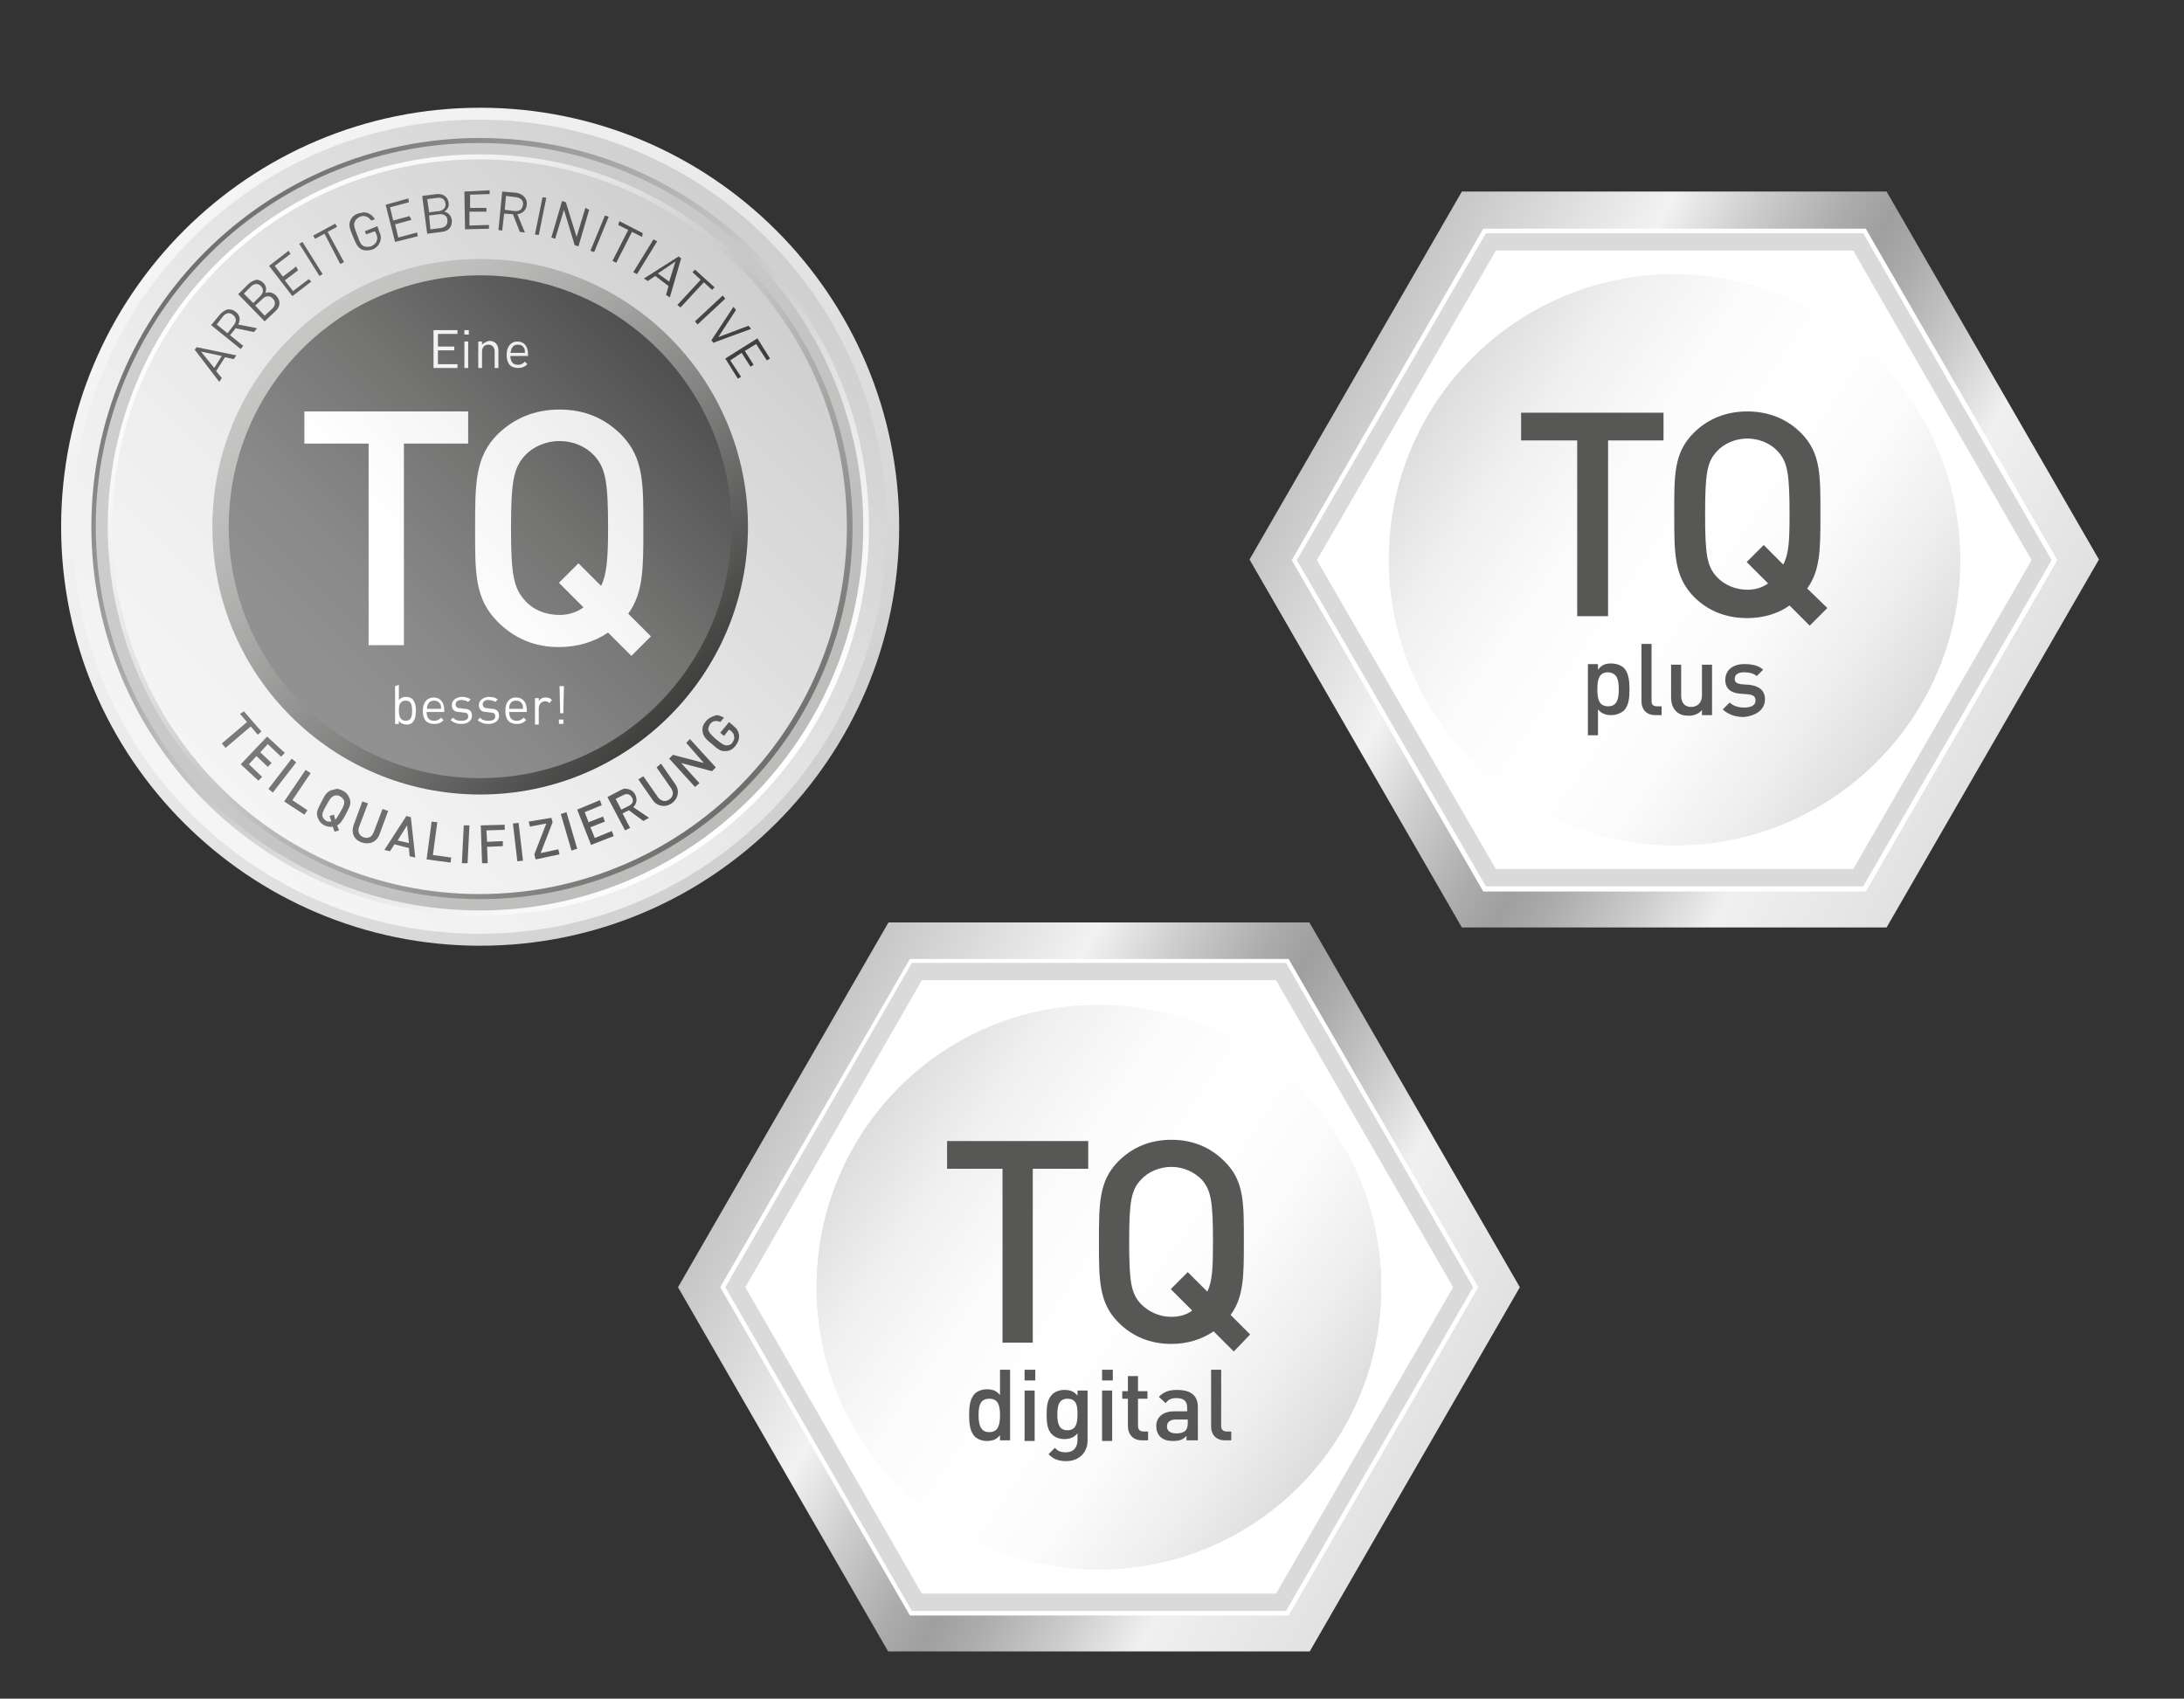 <?xml version="1.0" encoding="UTF-8"?>
<!-- Generator: Adobe Illustrator 27.2.0, SVG Export Plug-In . SVG Version: 6.00 Build 0)  -->
<svg xmlns="http://www.w3.org/2000/svg" xmlns:xlink="http://www.w3.org/1999/xlink" version="1.1" id="Layer_1"
	 x="0px" y="0px"  width="346.6px" height="269.6px" viewBox="0 0 346.6 269.6" style="enable-background:new 0 0 346.6 269.6;" xml:space="preserve">
<rect x="0" y="0" width="346.6" height="269.6" fill="#333333" stroke="none"/>
<style type="text/css">
	.st0{clip-path:url(#XMLID_00000052066740280814848770000010158545929249779375_);fill:#FFFFFF;}
	.st1{clip-path:url(#XMLID_00000025401362901844518610000011959445614315080359_);fill:#FFFFFF;}
	.st2{clip-path:url(#XMLID_00000170974152151882718460000005321083546525259934_);fill:#FFFFFF;}
	.st3{clip-path:url(#XMLID_00000062153927020334655750000010450230573354802827_);fill:#FFFFFF;}

		.st4{clip-path:url(#XMLID_00000170267264178301767550000005016067077992100511_);fill:url(#XMLID_00000173126778101615712220000010862559931257258624_);}

		.st5{clip-path:url(#XMLID_00000143602600784630393580000005826103201910961058_);fill:url(#XMLID_00000092424866219038018860000014733228313282017446_);}

		.st6{clip-path:url(#XMLID_00000075881191774668644900000004110852042173441974_);fill:url(#XMLID_00000025422304374823051740000015429711112002896797_);}

		.st7{clip-path:url(#XMLID_00000044860604120320483600000001362516495514145208_);fill:url(#XMLID_00000095298145557493299800000001618241518351202458_);}

		.st8{clip-path:url(#XMLID_00000055685620775085038120000015865719737673205926_);fill:url(#XMLID_00000171679881623209584460000003092379825622909098_);}

		.st9{clip-path:url(#XMLID_00000005983448569710262570000013011578843838967695_);fill:url(#XMLID_00000103984578036043257090000015638632719583087767_);}

		.st10{clip-path:url(#XMLID_00000000223168805283688020000002586663297521710489_);fill:url(#XMLID_00000168822833807253105310000014247033677062878130_);}

		.st11{clip-path:url(#XMLID_00000047038498594105972150000015864378654335341240_);fill:url(#XMLID_00000148659297650755220000000001797419906077027239_);}

		.st12{clip-path:url(#XMLID_00000088097525599979295250000001252593542667535254_);fill:url(#XMLID_00000003792620288707026510000015332456916196453543_);}

		.st13{clip-path:url(#XMLID_00000167387041811215184620000001337546191371627455_);fill:url(#XMLID_00000073720827431613589750000012634853569432570764_);}

		.st14{clip-path:url(#XMLID_00000127015770408940971740000018444809878508021403_);fill:url(#XMLID_00000175296306913385862250000017388916397598641075_);}
	.st15{clip-path:url(#XMLID_00000146497133090407188420000008060421113988402824_);fill:#FFFFFF;}
	.st16{clip-path:url(#XMLID_00000146497133090407188420000008060421113988402824_);}

		.st17{clip-path:url(#XMLID_00000158007032799993737940000007195199984371293344_);fill:url(#XMLID_00000121265412888214768600000017316706018631649215_);}

		.st18{clip-path:url(#XMLID_00000178190660422167251890000002929599480667897738_);fill:url(#XMLID_00000178204407579947289720000000909321686841661317_);}
	.st19{clip-path:url(#XMLID_00000146497133090407188420000008060421113988402824_);fill:none;stroke:#DADADA;stroke-width:2.749;}
	.st20{clip-path:url(#XMLID_00000018946396597280678250000002261978630695685268_);}
	.st21{clip-path:url(#XMLID_00000029728339370867689680000010599640402957644690_);}

		.st22{clip-path:url(#XMLID_00000133501995293327633120000014346500334381025421_);fill:url(#XMLID_00000101063058205721098340000012961172184883888786_);}
	.st23{clip-path:url(#XMLID_00000018946396597280678250000002261978630695685268_);fill:#575756;}
	.st24{clip-path:url(#XMLID_00000052801817716758702760000002805751925626366868_);fill:#FFFFFF;}
	.st25{clip-path:url(#XMLID_00000052801817716758702760000002805751925626366868_);}

		.st26{clip-path:url(#XMLID_00000168811912462575246400000000760295645590224302_);fill:url(#XMLID_00000160897079520845499020000009618815596845745579_);}

		.st27{clip-path:url(#XMLID_00000123413039897583653410000000019580421660418180_);fill:url(#XMLID_00000175311205784572750560000011104754794903269030_);}
	.st28{clip-path:url(#XMLID_00000052801817716758702760000002805751925626366868_);fill:none;stroke:#DADADA;stroke-width:2.749;}
	.st29{clip-path:url(#XMLID_00000136374870804705970000000010214099664170828973_);}
	.st30{clip-path:url(#XMLID_00000176004463742564938210000002437820758294158742_);}

		.st31{clip-path:url(#XMLID_00000047027268899344438760000012766095011215641505_);fill:url(#XMLID_00000130619522561667553390000011069332810837404334_);}
	.st32{clip-path:url(#XMLID_00000136374870804705970000000010214099664170828973_);fill:#575756;}
</style>
	<g id="XMLID_00000005243074439758008570000006440870607123886209_">
	<g id="XMLID_00000054265156180317080290000007979419680147819686_">
		<g id="XMLID_00000066500717280354833990000011829702152844033416_">
			<defs>
				<rect id="XMLID_00000038392801681346439250000016756340539647833770_" x="2.4" y="7.5" width="330.1" height="254.6"></rect>
			</defs>
			<clipPath id="XMLID_00000129905912393609003560000014949361552121345707_">
				<use xlink:href="#XMLID_00000038392801681346439250000016756340539647833770_" style="overflow:visible;"></use>
			</clipPath>

			<path id="XMLID_00000109008718722858959550000003309936111725358737_" style="clip-path:url(#XMLID_00000129905912393609003560000014949361552121345707_);fill:#FFFFFF;" d="     M286.2,100.8c1.6,3.8,5.1,4.2,8.6,2.9c3.2-1.2,6.2-3.7,4.9-7.4c-1.1-3-4-3-6.8-2.6c-2.6,0.3-5.5,1-6.1-0.9     c-0.6-1.6,1.1-2.7,2.6-3.2c1.7-0.6,3.7-0.6,4.6,1.3l2.6-0.9c-1.6-3.8-4.8-3.8-8.2-2.6c-2.7,1-5.4,3.4-4.2,6.6     c1.1,3,4,2.9,6.8,2.6c2.8-0.4,5.5-1,6.2,1.1c0.7,2-1.3,3.1-2.9,3.7c-2.1,0.8-4.4,0.8-5.3-1.5L286.2,100.8z M279.5,91L277,92     l3.2,8.9c1,2.8,0.3,5.5-2.9,6.6c-2,0.7-3.6-0.1-4.3-2l-3.9-10.6l-2.6,0.9l3.8,10.3c1.2,3.4,3.4,5.3,7.5,3.8     c2.3-0.8,3.7-2.4,4.1-4.7l0.1,0l0.9,2.5l2.4-0.9L279.5,91z M266.1,113.7l2.6-0.9l-7.9-21.7l-2.6,0.9L266.1,113.7z M250.4,126.3     l2.6-0.9l-3-8.1l0.1,0c1.8,1.4,4.4,1.2,6,0.6c4.8-1.7,5.8-6.4,4.2-10.8c-1.6-4.4-5.4-7.4-10.2-5.6c-2.2,0.8-3.9,2.3-4.1,4.3     l-0.1,0l-0.8-2.1l-2.6,0.9L250.4,126.3z M257.5,107.8c1.1,3.1,1,6.5-2.5,7.8c-3.6,1.3-6-1.1-7.1-4.2c-1.1-2.9-0.8-6.4,2.6-7.7     C253.9,102.6,256.4,104.9,257.5,107.8"></path>
		</g>
	</g>
		<g id="XMLID_00000083802102376837593390000014270435915344171672_">
		<g id="XMLID_00000039834335122217035450000001837045761142011314_">
			<defs>
				<rect id="XMLID_00000107578077697196986370000010963908024920328081_" x="2.4" y="7.5" width="330.1" height="254.6"></rect>
			</defs>
			<clipPath id="XMLID_00000133512788481751408300000000255972172586652318_">
				<use xlink:href="#XMLID_00000107578077697196986370000010963908024920328081_" style="overflow:visible;"></use>
			</clipPath>

			<path id="XMLID_00000177486228930837520400000014744654820654056850_" style="clip-path:url(#XMLID_00000133512788481751408300000000255972172586652318_);fill:#FFFFFF;" d="     M271.5,75.6l3.1,1c-0.8,0.7-1.7,1.3-2.8,1.7c-5.3,1.9-9.2-1.8-10.8-6.2c-1.6-4.4-1-9.7,4.3-11.7c5.3-1.9,9.2,1.8,10.8,6.2     c1,2.6,1.1,5.6,0,7.9l-3.7-1.3L271.5,75.6z M282.5,76.7l-3.7-1.2c1.4-2.9,1.3-6.5,0.1-9.8c-2.1-5.9-7.6-10.1-14.5-7.6     c-6.9,2.5-8.4,9.3-6.3,15.2c2.1,5.9,7.6,10.1,14.5,7.6c2-0.7,3.6-1.8,4.7-3.2l4.3,1.5L282.5,76.7z M251.7,87.8l2.9-1.1l-7-19.3     l7.2-2.6l-0.9-2.4l-17.4,6.3l0.9,2.4l7.2-2.6L251.7,87.8z"></path>
		</g>
	</g>
</g>
	<g id="XMLID_00000150801274047692757650000008673352749097699007_">
	<g id="XMLID_00000183929317773948728560000002905874029102011057_">
		<g id="XMLID_00000072970065768411591600000001607267280775101356_">
			<defs>
				<rect id="XMLID_00000079487559624921243360000008258947640452657325_" x="2.4" y="7.5" width="330.1" height="254.6"></rect>
			</defs>
			<clipPath id="XMLID_00000060744561829562676920000016230879420835978645_">
				<use xlink:href="#XMLID_00000079487559624921243360000008258947640452657325_" style="overflow:visible;"></use>
			</clipPath>

			<path id="XMLID_00000017518030127794155920000016488927008153689505_" style="clip-path:url(#XMLID_00000060744561829562676920000016230879420835978645_);fill:#FFFFFF;" d="     M218.2,213.8l2.6-0.9l-7.9-21.7l-2.6,0.9L218.2,213.8z M215.1,212.6c-0.3,0.2-0.5,0.4-0.7,0.4c-0.8,0.3-1-0.2-1.5-1.5l-2.9-8.1     c-1.3-3.7-4.6-3.2-7.5-2.2c-3.5,1.3-6,3.7-4.7,7.7l2.6-0.9c-0.7-2.4,0.6-3.6,2.8-4.4c1.6-0.6,3.6-0.9,4.4,1.3     c0.7,1.9-1.8,2.6-4.4,4.2c-2.5,1.5-4.9,3.2-3.6,6.8c1.1,3.1,3.9,3.6,6.8,2.5c2.2-0.8,3.8-2.3,4.6-4.4c0.6,1.7,1.7,2.1,3.1,1.6     c0.8-0.3,1.3-0.7,1.7-1.1L215.1,212.6z M209.6,210.7c0.5,1.4-0.1,4.1-3.5,5.3c-1.6,0.6-3.3,0.5-3.9-1.2c-0.7-1.9,0.5-3.1,2.1-4     c1.6-0.9,3.6-1.7,4.3-2.8L209.6,210.7z M188.6,201.4l-2.6,0.9l1.7,4.7l-2.7,1l0.8,2.3l2.7-1l3.6,10c1.1,2.9,2.3,3,5,2.1l2-0.7     l-0.8-2.3l-1.2,0.4c-1.6,0.6-2,0.5-2.5-0.7l-3.6-9.8l3.1-1.1l-0.8-2.3l-3.1,1.1L188.6,201.4z M180.9,202.8l-2.6,0.9l1.1,3.2     l2.6-0.9L180.9,202.8z M186.2,225.4l2.6-0.9l-5.7-15.7l-2.6,0.9L186.2,225.4z M176.8,211l-2.4,0.9l0.8,2.2l0,0     c-1.6-1.4-3.7-1.6-5.6-0.9c-5.4,2-5.6,7.2-4.2,10.9c1.6,4.3,5.2,7.1,9.9,5.4c2-0.7,3.7-2.4,3.9-4.6l0.1,0l0.4,1     c1.3,3.5,0.8,6.4-2.5,7.7c-1.7,0.6-4.2,0.8-5-1.1l-2.6,0.9c1.4,3.4,5.2,3.3,8.2,2.3c5-1.8,6.3-5.3,4.5-10.4L176.8,211z      M174.5,227.3c-3.4,1.2-5.6-1.5-6.6-4.4c-1.1-3-0.7-6.2,2.6-7.4c3.3-1.2,5.5,1.2,6.5,4C178.1,222.4,177.9,226,174.5,227.3      M157.4,211.3l-2.6,0.9l1.1,3.2l2.6-0.9L157.4,211.3z M162.7,234l2.6-0.9l-5.7-15.7l-2.6,0.9L162.7,234z M144,232     c-1.1-3.1-1-6.5,2.5-7.8c3.6-1.3,6,1.1,7.1,4.2c1.1,2.9,0.8,6.4-2.6,7.7C147.7,237.3,145.1,235,144,232 M151.1,213.6l-2.6,0.9     l2.9,8.1l-0.1,0c-1.8-1.4-4.4-1.2-6-0.6c-4.8,1.7-5.8,6.4-4.2,10.8c1.6,4.4,5.4,7.4,10.2,5.6c2.2-0.8,3.9-2.3,4.1-4.3l0.1,0     l0.8,2.1l2.6-0.9L151.1,213.6z"></path>
		</g>
	</g>
		<g id="XMLID_00000016065275187589732690000015752128021559245224_">
		<g id="XMLID_00000080903046816412891920000010931618489424858528_">
			<defs>
				<rect id="XMLID_00000099651819065859182700000008032934613462320052_" x="2.4" y="7.5" width="330.1" height="254.6"></rect>
			</defs>
			<clipPath id="XMLID_00000174589316367987197100000004003751841619859356_">
				<use xlink:href="#XMLID_00000099651819065859182700000008032934613462320052_" style="overflow:visible;"></use>
			</clipPath>

			<path id="XMLID_00000020400802767206003490000014999703231864511390_" style="clip-path:url(#XMLID_00000174589316367987197100000004003751841619859356_);fill:#FFFFFF;" d="     M180.1,191.4l3.1,1c-0.8,0.7-1.7,1.3-2.8,1.7c-5.3,1.9-9.2-1.8-10.8-6.2c-1.6-4.4-1-9.7,4.3-11.7c5.3-1.9,9.2,1.8,10.8,6.2     c1,2.6,1.1,5.6,0,7.9l-3.7-1.3L180.1,191.4z M191.2,192.5l-3.7-1.2c1.4-2.9,1.3-6.5,0.1-9.8c-2.1-5.9-7.6-10.1-14.5-7.6     s-8.4,9.3-6.3,15.2s7.6,10.1,14.5,7.6c2-0.7,3.6-1.8,4.7-3.2l4.3,1.5L191.2,192.5z M160.4,203.6l2.9-1.1l-7-19.3l7.2-2.6     l-0.9-2.4l-17.4,6.3l0.9,2.4l7.2-2.6L160.4,203.6z"></path>
		</g>
	</g>
</g>
	<g id="XMLID_00000018942124693975767550000000420560547328085655_">
	<g id="XMLID_00000048503043028894037720000010723008325022396342_">
		<g id="XMLID_00000013190229280418965750000008149335329253972621_">
			<defs>
				<path id="XMLID_00000016776011841097684730000004063364195041558444_" d="M9.7,83.6c0,36.7,29.8,66.5,66.5,66.5      s66.5-29.8,66.5-66.5c0-36.7-29.8-66.5-66.5-66.5S9.7,46.9,9.7,83.6"></path>
			</defs>
			<clipPath id="XMLID_00000121979120666520066100000014340591463360636581_">
				<use xlink:href="#XMLID_00000016776011841097684730000004063364195041558444_" style="overflow:visible;"></use>
			</clipPath>

			<linearGradient id="XMLID_00000173839617635608552990000008273611032472385691_" gradientUnits="userSpaceOnUse" x1="-635.579" y1="551.828" x2="-634.579" y2="551.828" gradientTransform="matrix(93.987 93.987 93.987 -93.987 7901.043 111637.789)">
				<stop offset="0" style="stop-color:#F5F5F5"></stop>
				<stop offset="0.33" style="stop-color:#EDEDED"></stop>
				<stop offset="0.841" style="stop-color:#D7D7D7"></stop>
				<stop offset="1" style="stop-color:#CFCFCF"></stop>
			</linearGradient>

			<polygon id="XMLID_00000108288134441556021900000002594857725194156674_" style="clip-path:url(#XMLID_00000121979120666520066100000014340591463360636581_);fill:url(#XMLID_00000173839617635608552990000008273611032472385691_);" points="     76.1,-49.4 209.1,83.6 76.1,216.5 -56.8,83.6    "></polygon>
		</g>
	</g>
</g>
	<g id="XMLID_00000114755164415467481950000017785429981062336689_">
	<g id="XMLID_00000095338554599052757130000017622004973210215569_">
		<g id="XMLID_00000062188333928663327580000014847955716467094154_">
			<defs>
				<path id="XMLID_00000163787747424881536940000001258730998651742364_" d="M11.5,83.6c0,35.7,28.9,64.6,64.6,64.6      c35.7,0,64.6-28.9,64.6-64.6s-28.9-64.6-64.6-64.6C40.5,18.9,11.5,47.9,11.5,83.6"></path>
			</defs>
			<clipPath id="XMLID_00000021093855352692269100000006813551637482138008_">
				<use xlink:href="#XMLID_00000163787747424881536940000001258730998651742364_" style="overflow:visible;"></use>
			</clipPath>

			<linearGradient id="XMLID_00000155855264240184050940000014247843088232605877_" gradientUnits="userSpaceOnUse" x1="-638.017" y1="544.951" x2="-637.017" y2="544.951" gradientTransform="matrix(91.376 -91.376 -91.376 -91.376 108125.672 -8374.847)">
				<stop offset="0" style="stop-color:#F5F5F5"></stop>
				<stop offset="0.33" style="stop-color:#EDEDED"></stop>
				<stop offset="0.841" style="stop-color:#D7D7D7"></stop>
				<stop offset="1" style="stop-color:#CFCFCF"></stop>
			</linearGradient>

			<polygon id="XMLID_00000108303135026838066380000008519025456731547017_" style="clip-path:url(#XMLID_00000021093855352692269100000006813551637482138008_);fill:url(#XMLID_00000155855264240184050940000014247843088232605877_);" points="     -53.1,83.6 76.1,-45.7 205.4,83.6 76.1,212.8    "></polygon>
		</g>
	</g>
</g>
	<g id="XMLID_00000092452574593750184880000004067035079202745017_">
	<g id="XMLID_00000152248585304812897410000005529688733461536439_">
		<g id="XMLID_00000133491335586424413060000005229272128745207985_">
			<defs>
				<path id="XMLID_00000000201350000894032770000009343492290236170426_" d="M14.5,83.6c0,34.1,27.6,61.7,61.7,61.7      c34.1,0,61.7-27.6,61.7-61.7c0-34.1-27.6-61.7-61.7-61.7C42.1,21.9,14.5,49.5,14.5,83.6"></path>
			</defs>
			<clipPath id="XMLID_00000143618861477429063060000001177595048719889031_">
				<use xlink:href="#XMLID_00000000201350000894032770000009343492290236170426_" style="overflow:visible;"></use>
			</clipPath>

			<linearGradient id="XMLID_00000145756881004218009900000011812045571893800593_" gradientUnits="userSpaceOnUse" x1="-645.184" y1="547.414" x2="-644.184" y2="547.414" gradientTransform="matrix(-87.2 -87.2 -87.2 87.2 -8406.143 -103868.094)">
				<stop offset="0" style="stop-color:#FFFFFF"></stop>
				<stop offset="0.128" style="stop-color:#F7F7F7"></stop>
				<stop offset="0.326" style="stop-color:#E1E1E1"></stop>
				<stop offset="0.57" style="stop-color:#BEBEBD"></stop>
				<stop offset="0.848" style="stop-color:#8D8D8C"></stop>
				<stop offset="1" style="stop-color:#6F6F6E"></stop>
			</linearGradient>

			<polygon id="XMLID_00000142875530155543599730000007941447390898104734_" style="clip-path:url(#XMLID_00000143618861477429063060000001177595048719889031_);fill:url(#XMLID_00000145756881004218009900000011812045571893800593_);" points="     76.1,206.9 -47.2,83.6 76.1,-39.8 199.5,83.6    "></polygon>
		</g>
	</g>
</g>
	<g id="XMLID_00000001635335175992153290000011900866162933510797_">
	<g id="XMLID_00000092437101123906738270000016870612175925344683_">
		<g id="XMLID_00000054254849082883144410000011371019367405396129_">
			<defs>
				<path id="XMLID_00000106105073126658818840000007260644412691209897_" d="M15.2,83.6c0,33.6,27.3,60.9,60.9,60.9      c33.6,0,60.9-27.3,60.9-60.9c0-33.6-27.3-60.9-60.9-60.9C42.5,22.6,15.2,49.9,15.2,83.6"></path>
			</defs>
			<clipPath id="XMLID_00000057856058186031845560000002630647762274674574_">
				<use xlink:href="#XMLID_00000106105073126658818840000007260644412691209897_" style="overflow:visible;"></use>
			</clipPath>

			<linearGradient id="XMLID_00000145742267266640245880000003018375288882597526_" gradientUnits="userSpaceOnUse" x1="-635.159" y1="552.023" x2="-634.159" y2="552.023" gradientTransform="matrix(86.155 86.155 86.155 -86.155 7195.678 102321.867)">
				<stop offset="0" style="stop-color:#CFCFCF"></stop>
				<stop offset="0.52" style="stop-color:#C7C7C7"></stop>
				<stop offset="1" style="stop-color:#BCBCBB"></stop>
			</linearGradient>

			<polygon id="XMLID_00000088095525727353108680000012188416873746027656_" style="clip-path:url(#XMLID_00000057856058186031845560000002630647762274674574_);fill:url(#XMLID_00000145742267266640245880000003018375288882597526_);" points="     76.1,-38.3 198,83.6 76.1,205.4 -45.7,83.6    "></polygon>
		</g>
	</g>
</g>
	<g id="XMLID_00000061451111082068056110000003197126875595480490_">
	<g id="XMLID_00000155853446384351343470000001483671822019729794_">
		<g id="XMLID_00000004530647844078626340000011115093048845222067_">
			<defs>
				<path id="XMLID_00000022560856542092994750000002271786545799580860_" d="M17.1,83.6c0,32.6,26.4,59.1,59.1,59.1      c32.6,0,59.1-26.4,59.1-59.1c0-32.6-26.4-59.1-59.1-59.1C43.5,24.5,17.1,50.9,17.1,83.6"></path>
			</defs>
			<clipPath id="XMLID_00000125588578175103444360000005788222098114184894_">
				<use xlink:href="#XMLID_00000022560856542092994750000002271786545799580860_" style="overflow:visible;"></use>
			</clipPath>

			<linearGradient id="XMLID_00000029040317383738251220000002986214970910448519_" gradientUnits="userSpaceOnUse" x1="-635.001" y1="552.095" x2="-634.001" y2="552.095" gradientTransform="matrix(83.544 83.544 83.544 -83.544 6960.766 99216.805)">
				<stop offset="0" style="stop-color:#FFFFFF"></stop>
				<stop offset="0.128" style="stop-color:#F7F7F7"></stop>
				<stop offset="0.326" style="stop-color:#E1E1E1"></stop>
				<stop offset="0.57" style="stop-color:#BEBEBD"></stop>
				<stop offset="0.848" style="stop-color:#8D8D8C"></stop>
				<stop offset="1" style="stop-color:#6F6F6E"></stop>
			</linearGradient>

			<polygon id="XMLID_00000048498204791574177180000003258516279523478719_" style="clip-path:url(#XMLID_00000125588578175103444360000005788222098114184894_);fill:url(#XMLID_00000029040317383738251220000002986214970910448519_);" points="     76.1,-34.6 194.3,83.6 76.1,201.7 -42,83.6    "></polygon>
		</g>
	</g>
</g>
	<g id="XMLID_00000167387903123307637900000015618075648744148410_">
	<g id="XMLID_00000001634544616683849420000004904267475029842066_">
		<g id="XMLID_00000120558409338667722630000012095520600064782478_">
			<defs>
				<path id="XMLID_00000031916767601067815910000002477458389061819563_" d="M17.8,83.6c0,32.2,26.1,58.3,58.3,58.3      c32.2,0,58.3-26.1,58.3-58.3c0-32.2-26.1-58.3-58.3-58.3C43.9,25.2,17.8,51.3,17.8,83.6"></path>
			</defs>
			<clipPath id="XMLID_00000158024779361954120200000016757752709341613238_">
				<use xlink:href="#XMLID_00000031916767601067815910000002477458389061819563_" style="overflow:visible;"></use>
			</clipPath>

			<linearGradient id="XMLID_00000029750083914300960410000013335834084665687428_" gradientUnits="userSpaceOnUse" x1="-637.782" y1="544.438" x2="-636.782" y2="544.438" gradientTransform="matrix(82.5 -82.5 -82.5 -82.5 97567.812 -7576.082)">
				<stop offset="0" style="stop-color:#F5F5F5"></stop>
				<stop offset="0.33" style="stop-color:#EDEDED"></stop>
				<stop offset="0.841" style="stop-color:#D7D7D7"></stop>
				<stop offset="1" style="stop-color:#CFCFCF"></stop>
			</linearGradient>

			<polygon id="XMLID_00000181797023542781932190000014099392406528431250_" style="clip-path:url(#XMLID_00000158024779361954120200000016757752709341613238_);fill:url(#XMLID_00000029750083914300960410000013335834084665687428_);" points="     -40.5,83.6 76.1,-33.1 192.8,83.6 76.1,200.2    "></polygon>
		</g>
	</g>
</g>
	<g id="XMLID_00000112620208021764440290000006520045888663354003_">
	<g id="XMLID_00000178168773161725506540000002774762658915623312_">
		<g id="XMLID_00000002351415428497418800000003720642436492826011_">
			<defs>
				<path id="XMLID_00000024689559985847010550000011163206810083314824_" d="M33.7,83.6c0,23.5,19,42.5,42.5,42.5      c23.4,0,42.5-19,42.5-42.5s-19-42.5-42.5-42.5S33.7,60.1,33.7,83.6"></path>
			</defs>
			<clipPath id="XMLID_00000145044384596347093230000012957261467866983102_">
				<use xlink:href="#XMLID_00000024689559985847010550000011163206810083314824_" style="overflow:visible;"></use>
			</clipPath>

			<linearGradient id="XMLID_00000121990308714734653410000017535813282768489144_" gradientUnits="userSpaceOnUse" x1="-632.967" y1="553.029" x2="-631.966" y2="553.029" gradientTransform="matrix(60.047 60.047 60.047 -60.047 4846.241 71269.656)">
				<stop offset="0" style="stop-color:#C6C6C5"></stop>
				<stop offset="0.132" style="stop-color:#BEBEBD"></stop>
				<stop offset="0.338" style="stop-color:#A8A8A7"></stop>
				<stop offset="0.591" style="stop-color:#848483"></stop>
				<stop offset="0.878" style="stop-color:#535352"></stop>
				<stop offset="1" style="stop-color:#3C3C3B"></stop>
			</linearGradient>

			<polygon id="XMLID_00000166666108083347548380000009360253835519511456_" style="clip-path:url(#XMLID_00000145044384596347093230000012957261467866983102_);fill:url(#XMLID_00000121990308714734653410000017535813282768489144_);" points="     76.1,-1.4 161.1,83.6 76.1,168.5 -8.8,83.6    "></polygon>
		</g>
	</g>
</g>
	<g id="XMLID_00000142140338650465767930000016887862016557076870_">
	<g id="XMLID_00000068677154096901072810000002718035994135309971_">
		<g id="XMLID_00000054957537523679902780000011593716188090480260_">
			<defs>
				<path id="XMLID_00000100384981374080638270000010913117000068763556_" d="M36.3,83.6c0,22,17.9,39.9,39.9,39.9      c22,0,39.9-17.9,39.9-39.9c0-22-17.9-39.9-39.9-39.9C54.1,43.7,36.3,61.5,36.3,83.6"></path>
			</defs>
			<clipPath id="XMLID_00000088818578221700610500000016487058619528299434_">
				<use xlink:href="#XMLID_00000100384981374080638270000010913117000068763556_" style="overflow:visible;"></use>
			</clipPath>

			<linearGradient id="XMLID_00000047769322741151356770000016165163094060672181_" gradientUnits="userSpaceOnUse" x1="-636.662" y1="542" x2="-635.662" y2="542" gradientTransform="matrix(56.393 -56.393 -56.393 -56.393 66519.352 -5229.474)">
				<stop offset="0" style="stop-color:#929191"></stop>
				<stop offset="0.21" style="stop-color:#8A8989"></stop>
				<stop offset="0.535" style="stop-color:#747473"></stop>
				<stop offset="0.934" style="stop-color:#515050"></stop>
				<stop offset="1" style="stop-color:#4A4A49"></stop>
			</linearGradient>

			<polygon id="XMLID_00000005266477037143151360000011165944843881935490_" style="clip-path:url(#XMLID_00000088818578221700610500000016487058619528299434_);fill:url(#XMLID_00000047769322741151356770000016165163094060672181_);" points="     -3.6,83.6 76.1,3.8 155.9,83.6 76.1,163.3    "></polygon>
		</g>
	</g>
</g>
	<g id="XMLID_00000022560614156819031990000011645965048680193689_">
	<g id="XMLID_00000067948854081756198470000013559314073301516183_">
		<g id="XMLID_00000178183437229151331550000015682308599229478815_">
			<defs>
				<path id="XMLID_00000096781193262437989690000012129813835091943808_" d="M31.9,55.8l3.3,0.7L34,58.4L31.9,55.8z M30.9,55.5      l3.9,5.1l0.4-0.6l-0.9-1.1l1.4-2.2l1.4,0.3l0.4-0.6l-6.3-1.3L30.9,55.5z M115.1,56.9l2,3.2l0.5-0.3l-1.7-2.6l1.8-1.2l1.4,2.2      l0.5-0.3l-1.4-2.2l1.8-1.1l1.7,2.6l0.5-0.3l-2-3.2L115.1,56.9z M34.4,51.5l1-1.3c0.4-0.5,1-0.7,1.6-0.2c0.6,0.5,0.5,1.1,0.1,1.6      l-1,1.3L34.4,51.5z M35,49.8l-1.5,1.8l4.7,3.8l0.4-0.5l-2.1-1.7l0.9-1.1l2.9,0.6l0.5-0.6l-3-0.6c0.4-0.7,0.3-1.5-0.4-2      c-0.3-0.3-0.7-0.4-1.1-0.4C35.9,49.1,35.4,49.4,35,49.8 M112.9,54l0.3,0.4l6-2.2l-0.4-0.5l-4.8,1.8l2.8-4.3l-0.4-0.5L112.9,54z       M110.3,51l0.4,0.5l4.4-4.1l-0.4-0.5L110.3,51z M40.5,48.5l1.2-1.1c0.5-0.5,1.2-0.5,1.6,0c0.5,0.5,0.4,1.1-0.1,1.6l-1.2,1.1      L40.5,48.5z M38.7,46.6l1.1-1.1c0.5-0.5,1.1-0.6,1.6-0.1c0.5,0.5,0.4,1.1-0.1,1.6l-1.1,1.1L38.7,46.6z M39.4,45.1l-1.6,1.6      L42,51l1.7-1.6c0.8-0.7,0.9-1.7,0.1-2.5c-0.5-0.5-1.1-0.6-1.7-0.4c0.2-0.5,0.2-1.1-0.3-1.6c-0.3-0.3-0.7-0.5-1.1-0.5      C40.3,44.5,39.8,44.7,39.4,45.1 M109.9,43.2l1.3,1.2l-3.7,4l0.5,0.4l3.7-4L113,46l0.4-0.4l-3.1-2.8L109.9,43.2z M104.4,43.4      l2.8-1.9l-1,3.2L104.4,43.4z M102.2,44.2l0.6,0.4l1.2-0.8l2.1,1.6l-0.4,1.4l0.6,0.4l1.8-6.2l-0.4-0.3L102.2,44.2z M42.7,42.2      l3.7,4.8l3-2.3L49,44.3l-2.5,1.9l-1.3-1.7l2.1-1.6L47,42.3l-2.1,1.6l-1.3-1.7l2.5-1.9l-0.3-0.5L42.7,42.2z M47.5,38.7l3.2,5.1      l0.5-0.3L48,38.4L47.5,38.7z M100.5,43.2l0.6,0.3l3.2-5.2l-0.6-0.3L100.5,43.2z M49.7,37.4l0.3,0.5l1.5-0.8l2.5,4.8l0.6-0.3      L52,36.8l1.5-0.8l-0.3-0.5L49.7,37.4z M98.1,35.7l1.6,0.8l-2.5,4.9l0.6,0.3l2.5-4.9l1.6,0.8L102,37l-3.7-1.9L98.1,35.7z       M93.7,39.8l0.6,0.2l2.3-5.6L96,34.2L93.7,39.8z M56.8,33.9c-0.6,0.2-1,0.6-1.2,1.1c-0.3,0.7-0.1,1.3,0.4,2.5      c0.5,1.2,0.7,1.7,1.4,2.1c0.5,0.2,1.1,0.2,1.7,0c0.6-0.2,1-0.7,1.2-1.2c0.2-0.5,0.2-1-0.1-1.6l-0.3-0.9l-2,0.8l0.2,0.5l1.4-0.5      l0.2,0.4c0.2,0.4,0.2,0.8,0.1,1.1c-0.1,0.4-0.5,0.7-0.9,0.9c-0.4,0.1-0.8,0.1-1.1,0c-0.5-0.2-0.7-0.6-1.1-1.8      c-0.5-1.2-0.6-1.6-0.4-2.1c0.1-0.3,0.4-0.6,0.8-0.8c0.7-0.3,1.4,0,1.8,0.6l0.6-0.2c-0.4-0.7-1.1-1.1-1.8-1.1      C57.4,33.8,57.1,33.8,56.8,33.9 M87.5,37.7l0.6,0.2l1.4-4.6l1.7,5.6l0.6,0.2l1.7-5.8L92.9,33l-1.4,4.6l-1.7-5.5l-0.6-0.2      L87.5,37.7z M61.2,32.5l1.5,5.9l3.6-0.9l-0.1-0.6l-3,0.8l-0.5-2.1l2.6-0.7L65,34.3l-2.6,0.7l-0.5-2.1l3-0.8l-0.1-0.6L61.2,32.5z       M84.9,37.2l0.6,0.1l1.2-5.9l-0.6-0.1L84.9,37.2z M68.1,34.2l1.6-0.2c0.7-0.1,1.3,0.3,1.3,0.9c0.1,0.7-0.3,1.2-1.1,1.3l-1.6,0.2      L68.1,34.2z M67.8,31.6l1.6-0.2c0.7-0.1,1.2,0.2,1.3,0.9c0.1,0.7-0.4,1.1-1,1.2l-1.6,0.2L67.8,31.6z M69.3,30.8l-2.3,0.3l0.8,6      l2.3-0.3c1.1-0.1,1.7-0.8,1.6-1.9c-0.1-0.7-0.6-1.2-1.2-1.3c0.5-0.3,0.8-0.8,0.7-1.4c-0.1-0.9-0.8-1.4-1.6-1.4      C69.5,30.8,69.4,30.8,69.3,30.8 M81.7,33.5l-1.6-0.2l0.2-2.2l1.6,0.2c0.7,0.1,1.2,0.5,1.1,1.2c-0.1,0.7-0.5,1-1.1,1      C81.8,33.5,81.7,33.5,81.7,33.5 M79.1,36.5l0.6,0.1l0.3-2.7l1.4,0.1l1.1,2.8l0.8,0.1L82.1,34c0.8-0.1,1.4-0.6,1.5-1.5      c0.1-1-0.6-1.7-1.6-1.9l-2.3-0.2L79.1,36.5z M73.7,30.4l0.1,6l3.8-0.1l0-0.6l-3.1,0.1l0-2.2l2.7,0l0-0.6l-2.6,0l0-2.1l3.1-0.1      l0-0.6L73.7,30.4z"></path>
			</defs>
			<clipPath id="XMLID_00000174572338120596039940000004670223899789085107_">
				<use xlink:href="#XMLID_00000096781193262437989690000012129813835091943808_" style="overflow:visible;"></use>
			</clipPath>

			<linearGradient id="XMLID_00000018231492026579871660000007072903001405992604_" gradientUnits="userSpaceOnUse" x1="-631.019" y1="554.03" x2="-630.018" y2="554.03" gradientTransform="matrix(47.309 47.309 47.309 -47.309 3700.041 56090.594)">
				<stop offset="0" style="stop-color:#636362"></stop>
				<stop offset="0.324" style="stop-color:#5B5B5A"></stop>
				<stop offset="0.826" style="stop-color:#454544"></stop>
				<stop offset="1" style="stop-color:#3C3C3B"></stop>
			</linearGradient>

			<polygon id="XMLID_00000071539166042380468990000002650098417394069664_" style="clip-path:url(#XMLID_00000174572338120596039940000004670223899789085107_);fill:url(#XMLID_00000018231492026579871660000007072903001405992604_);" points="     76.6,-15.3 137.4,45.5 76.6,106.3 15.8,45.5    "></polygon>
		</g>
	</g>
</g>
	<g id="XMLID_00000154401861615421842700000017406965453110565548_">
	<g id="XMLID_00000141444386195912718730000006063432250001595030_">
		<g id="XMLID_00000114787341412368876160000004534647896754345900_">
			<defs>
				<path id="XMLID_00000068676020109073664010000017380920690465481131_" d="M73.3,137l0.9,0l0.3-6l-0.9,0L73.3,137z M76.3,131      l0.2,6h0l0.9,0l-0.1-2.6l2.5-0.1l0-0.8l-2.5,0.1l-0.1-1.8l2.9-0.1l0-0.8L76.3,131z M81.4,130.7l0.7,6l0.9-0.1l-0.7-6L81.4,130.7      z M67.7,136.4l3.8,0.5l0.1-0.8l-2.9-0.4l0.7-5.2l-0.9-0.1L67.7,136.4z M83.9,130.4l0.2,0.8l2.6-0.5l-1.9,4.9l0.2,0.8l3.8-0.8      l-0.2-0.8l-2.8,0.6l1.9-4.9l-0.2-0.7L83.9,130.4z M63.1,133.4l1.5-2.4l0.3,2.8L63.1,133.4z M61,134.9l0.9,0.2l0.7-1.1l2.3,0.6      l0.1,1.3l0.9,0.2l-0.7-6.4l-0.7-0.2L61,134.9z M89,129.2l1.7,5.8l0.9-0.3l-1.7-5.8L89,129.2z M56.1,131      c-0.4,1.2,0.1,2.3,1.3,2.7c1.2,0.4,2.3,0,2.8-1.2l1.4-3.8l-0.9-0.3l-1.4,3.7c-0.3,0.8-0.9,1-1.6,0.8c-0.7-0.3-1-0.9-0.7-1.7      l1.4-3.7l-0.9-0.3L56.1,131z M91.6,128.5l2.2,5.6l3.6-1.4l-0.3-0.8l-2.7,1.1l-0.7-1.7l2.3-0.9l-0.3-0.8l-2.3,0.9l-0.6-1.6      l2.7-1.1l-0.3-0.8L91.6,128.5z M51.8,130.3c-0.3-0.2-0.5-0.4-0.6-0.7c-0.1-0.4,0-0.8,0.6-1.8c0.6-1.1,0.8-1.3,1.2-1.5      c0.3-0.1,0.7-0.1,1,0.1c0.3,0.2,0.5,0.4,0.6,0.7c0.1,0.4,0,0.8-0.6,1.8c-0.4,0.7-0.6,1-0.8,1.2l-0.2-0.8l-0.7,0.2l0.3,0.9      c0,0-0.1,0-0.1,0C52.1,130.4,52,130.4,51.8,130.3 M52.6,125.4c-0.8,0.3-1.1,0.9-1.6,1.9c-0.5,1-0.9,1.6-0.6,2.4      c0.2,0.6,0.5,1,1.1,1.3c0.4,0.2,0.9,0.3,1.3,0.2l0.3,0.8l0.7-0.2l-0.3-0.8c0.6-0.3,0.9-0.9,1.4-1.8c0.5-1,0.9-1.6,0.6-2.4      c-0.2-0.6-0.5-1-1.1-1.3c-0.3-0.2-0.7-0.3-1-0.3C53,125.3,52.8,125.4,52.6,125.4 M97.7,126.8l1.2-0.6c0.5-0.3,1.1-0.2,1.4,0.4      c0.3,0.5,0.1,1-0.5,1.3l-1.2,0.6L97.7,126.8z M98.5,125.4l-2.1,1.1l2.8,5.3l0.8-0.4l-1.2-2.3l1-0.5l2.3,1.7l0.9-0.5l-2.5-1.7      c0.5-0.5,0.7-1.2,0.3-2c-0.3-0.6-0.9-0.9-1.5-0.9C99.2,125.1,98.9,125.2,98.5,125.4 M45.1,127.2l3.2,2.1l0.5-0.7l-2.4-1.6      l2.9-4.3l-0.8-0.5L45.1,127.2z M104.2,121.8l2.3,3.3c0.5,0.7,0.3,1.4-0.3,1.8c-0.6,0.4-1.3,0.3-1.8-0.4l-2.3-3.3l-0.8,0.5      l2.3,3.3c0.7,1,2,1.2,3,0.5c1-0.7,1.3-1.9,0.6-3l-2.3-3.3L104.2,121.8z M42.6,125.2l0.7,0.6L47,121l-0.7-0.6L42.6,125.2z       M108.9,117.9l2.8,3.2l-4.9-1.3l-0.6,0.6l4.1,4.5l0.7-0.6l-2.9-3.2l4.9,1.3l0.6-0.6l-4.1-4.5L108.9,117.9z M38.2,121.3l2.8,2.6      l0.6-0.6l-2.1-2l1.2-1.3l1.8,1.7l0.6-0.6l-1.8-1.7l1.2-1.3l2.1,2l0.6-0.6l-2.8-2.6L38.2,121.3z M112,114.5      c-0.4,0.5-0.6,1-0.5,1.6c0.1,0.8,0.6,1.3,1.5,2c0.9,0.8,1.4,1.2,2.2,1.1c0.6,0,1.1-0.3,1.5-0.8c0.4-0.5,0.6-1,0.6-1.7      c-0.1-0.6-0.3-1-0.9-1.5l-0.7-0.6l-1.4,1.7l0.6,0.5l0.8-1l0.3,0.2c0.3,0.3,0.5,0.5,0.5,0.9c0.1,0.4-0.1,0.7-0.3,1      c-0.2,0.3-0.5,0.4-0.9,0.4c-0.4,0-0.7-0.2-1.7-1c-0.9-0.8-1.1-1.1-1.2-1.5c0-0.3,0.1-0.6,0.3-0.9c0.4-0.5,1-0.6,1.6-0.3l0.6-0.7      c-0.4-0.2-0.8-0.4-1.2-0.4C113.1,113.7,112.5,113.9,112,114.5 M38.1,113.3l1.1,1.3l-4,3.4l0.6,0.7l4-3.4l1.1,1.3l0.6-0.5      l-2.8-3.2L38.1,113.3z"></path>
			</defs>
			<clipPath id="XMLID_00000144322534818918704190000007025302891846357391_">
				<use xlink:href="#XMLID_00000068676020109073664010000017380920690465481131_" style="overflow:visible;"></use>
			</clipPath>

			<linearGradient id="XMLID_00000052095729799269160790000002591688948543603382_" gradientUnits="userSpaceOnUse" x1="-629.858" y1="554.366" x2="-628.859" y2="554.366" gradientTransform="matrix(42.005 42.005 42.005 -42.005 3222.436 49843.258)">
				<stop offset="0" style="stop-color:#7C7B7B"></stop>
				<stop offset="0.336" style="stop-color:#747373"></stop>
				<stop offset="0.857" style="stop-color:#5E5E5D"></stop>
				<stop offset="1" style="stop-color:#575756"></stop>
			</linearGradient>

			<polygon id="XMLID_00000129179363656151950430000014771272124348287618_" style="clip-path:url(#XMLID_00000144322534818918704190000007025302891846357391_);fill:url(#XMLID_00000052095729799269160790000002591688948543603382_);" points="     76.3,71.7 129.5,124.9 76.3,178.1 23.1,124.9    "></polygon>
		</g>
	</g>
</g>
	<g id="XMLID_00000175284718468147881310000011764891123929549706_">
	<g id="XMLID_00000133510819616733814420000014187787418757838228_">
		<g id="XMLID_00000083770561034853094720000002722326261936418990_">
			<defs>
				<path id="XMLID_00000014626958369707570400000008925506185671683494_" d="M88.7,114.9h0.7v-0.7h-0.7V114.9z M67.9,111.8      c0.2-0.4,0.5-0.6,1-0.6c0.4,0,0.8,0.2,1,0.6c0.1,0.2,0.1,0.4,0.1,0.7h-2.2C67.7,112.2,67.8,112.1,67.9,111.8 M67.1,112.8      c0,1.5,0.7,2.1,1.8,2.1c0.7,0,1.1-0.2,1.5-0.6l-0.4-0.4c-0.3,0.3-0.6,0.5-1.1,0.5c-0.8,0-1.2-0.5-1.2-1.4h2.8v-0.3      c0-1.2-0.6-2-1.7-2C67.8,110.7,67.1,111.5,67.1,112.8 M71.7,111.9c0,0.7,0.4,1.1,1.2,1.1l0.7,0.1c0.5,0,0.7,0.2,0.7,0.6      c0,0.5-0.4,0.7-1.1,0.7c-0.5,0-1-0.1-1.3-0.5l-0.4,0.4c0.5,0.4,1,0.6,1.7,0.6c1,0,1.7-0.5,1.7-1.3c0-0.8-0.5-1.1-1.2-1.1      l-0.7-0.1c-0.5,0-0.7-0.3-0.7-0.6c0-0.4,0.3-0.7,0.9-0.7c0.4,0,0.8,0.1,1.1,0.3l0.4-0.4c-0.4-0.3-0.9-0.4-1.5-0.4      C72.3,110.7,71.7,111.2,71.7,111.9 M76,111.9c0,0.7,0.4,1.1,1.2,1.1l0.7,0.1c0.5,0,0.7,0.2,0.7,0.6c0,0.5-0.4,0.7-1.1,0.7      c-0.5,0-1-0.1-1.3-0.5l-0.4,0.4c0.5,0.4,1,0.6,1.7,0.6c1,0,1.7-0.5,1.7-1.3c0-0.8-0.5-1.1-1.2-1.1l-0.7-0.1      c-0.5,0-0.7-0.3-0.7-0.6c0-0.4,0.3-0.7,0.9-0.7c0.4,0,0.8,0.1,1.1,0.3l0.4-0.4c-0.4-0.3-0.9-0.4-1.5-0.4      C76.6,110.7,76,111.2,76,111.9 M80.9,111.8c0.2-0.4,0.5-0.6,1-0.6s0.8,0.2,1,0.6c0.1,0.2,0.1,0.4,0.1,0.7h-2.2      C80.8,112.2,80.8,112.1,80.9,111.8 M80.2,112.8c0,1.5,0.7,2.1,1.8,2.1c0.7,0,1.1-0.2,1.5-0.6l-0.4-0.4c-0.3,0.3-0.6,0.5-1.1,0.5      c-0.8,0-1.2-0.5-1.2-1.4h2.8v-0.3c0-1.2-0.6-2-1.7-2C80.8,110.7,80.2,111.5,80.2,112.8 M85.5,111.3v-0.5h-0.6v4.2h0.6v-2.6      c0-0.6,0.4-1.1,1-1.1c0.3,0,0.5,0.1,0.7,0.3l0.4-0.5c-0.3-0.3-0.6-0.4-1-0.4C86.1,110.7,85.7,110.9,85.5,111.3 M63.3,112.8      c0-0.8,0.1-1.6,1.1-1.6c0.9,0,1,0.8,1,1.6c0,0.8-0.1,1.6-1,1.6C63.5,114.4,63.3,113.6,63.3,112.8 M62.7,108.9v6h0.6v-0.5      c0.3,0.4,0.7,0.6,1.2,0.6c0.4,0,0.8-0.1,1-0.4c0.4-0.4,0.5-1.1,0.5-1.8s-0.1-1.3-0.5-1.8c-0.2-0.2-0.6-0.4-1-0.4      c-0.5,0-0.8,0.1-1.2,0.5v-2.4L62.7,108.9L62.7,108.9z M88.8,108.9l0.1,4.3h0.5l0.1-4.3H88.8z M48.3,65.3v5.1h10.2v32h5.6v-32      h10.2v-5.1C74.3,65.3,48.3,65.3,48.3,65.3z M83.3,95.3c-1.8-2-2.2-4.1-2.2-11.5c0-7.4,0.4-9.5,2.2-11.5c1.3-1.4,3.3-2.3,5.5-2.3      s4.2,0.9,5.5,2.3c1.8,2,2.2,4.1,2.2,11.5c0,4.8-0.2,7.3-1.1,9.2l-3.6-3.6l-3.1,3.1l3.9,3.9c-1.1,0.8-2.4,1.2-3.8,1.2      C86.6,97.6,84.6,96.8,83.3,95.3 M79,68.9c-3.6,3.6-3.6,7.8-3.6,14.9c0,7.1-0.1,11.2,3.6,14.9c2.6,2.6,5.8,4,9.7,4      c2.9,0,5.6-0.8,7.8-2.3l3.7,3.7l3.1-3.1l-3.6-3.6c2.4-3.3,2.4-7.2,2.4-13.5c0-7.1,0.1-11.2-3.5-14.9c-2.6-2.6-5.8-4-9.8-4      S81.6,66.4,79,68.9 M73.7,58.4h0.6v-4.2h-0.6V58.4z M76.5,54.7v-0.5h-0.6v4.2h0.6v-2.6c0-0.7,0.4-1.1,1-1.1c0.6,0,1,0.4,1,1.1      v2.6h0.6v-2.7c0-0.5-0.1-0.9-0.4-1.2c-0.3-0.3-0.6-0.4-1.1-0.4C77.2,54.2,76.8,54.4,76.5,54.7 M81.2,55.3c0.2-0.4,0.5-0.6,1-0.6      s0.8,0.2,1,0.6c0.1,0.2,0.1,0.4,0.1,0.7H81C81.1,55.7,81.1,55.6,81.2,55.3 M80.4,56.3c0,1.5,0.7,2.1,1.8,2.1      c0.7,0,1.1-0.2,1.5-0.6l-0.4-0.4c-0.3,0.3-0.6,0.5-1.1,0.5c-0.8,0-1.2-0.5-1.2-1.4h2.8v-0.3c0-1.2-0.6-2-1.7-2      C81.1,54.2,80.4,55,80.4,56.3 M68.8,52.4v6h3.8v-0.6h-3.1v-2.2h2.6v-0.6h-2.6V53h3.1v-0.6L68.8,52.4z M73.7,53.1h0.7v-0.7h-0.7      V53.1z"></path>
			</defs>
			<clipPath id="XMLID_00000150083312474648677260000012485159045622836113_">
				<use xlink:href="#XMLID_00000014626958369707570400000008925506185671683494_" style="overflow:visible;"></use>
			</clipPath>

			<linearGradient id="XMLID_00000078046254707025432100000010003406962241144728_" gradientUnits="userSpaceOnUse" x1="-634.332" y1="539.415" x2="-633.333" y2="539.415" gradientTransform="matrix(43.701 -36.67 -36.67 -43.701 47554.258 415.307)">
				<stop offset="0" style="stop-color:#FFFFFF"></stop>
				<stop offset="0.324" style="stop-color:#FFFFFF"></stop>
				<stop offset="1" style="stop-color:#ECECEC"></stop>
			</linearGradient>

			<polygon id="XMLID_00000122720116974474699050000016696579674777789853_" style="clip-path:url(#XMLID_00000150083312474648677260000012485159045622836113_);fill:url(#XMLID_00000078046254707025432100000010003406962241144728_);" points="     17.4,78.2 80.6,25.3 134.2,89.1 71,142.1    "></polygon>
		</g>
	</g>
</g>
	<g id="XMLID_00000052074593544405464690000015529749291509635466_">
	<defs>
		<rect id="XMLID_00000101092948229144880380000009047588320247167884_" x="107.6" y="146.4" width="133.6" height="115.7"></rect>
	</defs>
		<clipPath id="XMLID_00000142135574122002599890000009558209104732679085_">
		<use xlink:href="#XMLID_00000101092948229144880380000009047588320247167884_" style="overflow:visible;"></use>
	</clipPath>

		<polygon id="XMLID_00000027585062721156028400000007815753134691432633_" style="clip-path:url(#XMLID_00000142135574122002599890000009558209104732679085_);fill:#FFFFFF;" points="   141.5,261.2 108.6,204.3 141.5,147.3 207.3,147.3 240.2,204.3 207.3,261.2  "></polygon>

		<g id="XMLID_00000062893628019748783160000001661247078970985636_" style="clip-path:url(#XMLID_00000142135574122002599890000009558209104732679085_);">
		<defs>
			<path id="XMLID_00000049218907154380607610000015263587536760553124_" d="M129.6,204.3c0,24.8,20.1,44.8,44.8,44.8     c24.8,0,44.8-20.1,44.8-44.8s-20.1-44.8-44.8-44.8C149.6,159.4,129.6,179.5,129.6,204.3"></path>
		</defs>
			<clipPath id="XMLID_00000031895781076151008910000000838197521327513277_">
			<use xlink:href="#XMLID_00000049218907154380607610000015263587536760553124_" style="overflow:visible;"></use>
		</clipPath>

			<linearGradient id="XMLID_00000031171835166914152200000007168405378786294658_" gradientUnits="userSpaceOnUse" x1="-507.617" y1="518.62" x2="-507.233" y2="518.62" gradientTransform="matrix(253.542 171.661 -171.661 253.542 217854.438 -44182.738)">
			<stop offset="0" style="stop-color:#C6C6C6"></stop>
				<stop offset="0.113" style="stop-color:#DDDDDD"></stop>
				<stop offset="0.241" style="stop-color:#F0F0F0"></stop>
				<stop offset="0.374" style="stop-color:#FBFBFB"></stop>
				<stop offset="0.515" style="stop-color:#FFFFFF"></stop>
				<stop offset="0.642" style="stop-color:#FBFBFB"></stop>
				<stop offset="0.772" style="stop-color:#EEEEEE"></stop>
				<stop offset="0.904" style="stop-color:#DADADA"></stop>
				<stop offset="1" style="stop-color:#C6C6C6"></stop>
		</linearGradient>

			<polygon id="XMLID_00000180336840166895011860000018123199019836649865_" style="clip-path:url(#XMLID_00000031895781076151008910000000838197521327513277_);fill:url(#XMLID_00000031171835166914152200000007168405378786294658_);" points="    87.9,220.9 191.1,290.7 260.9,187.6 157.8,117.8   "></polygon>
	</g>

		<g id="XMLID_00000054264419115644891750000005163908005712262045_" style="clip-path:url(#XMLID_00000142135574122002599890000009558209104732679085_);">
		<defs>
			<path id="XMLID_00000026127947431616474810000002633067174686727609_" d="M114.3,204.3l30.1-52.1h60.1l30.1,52.1l-30.1,52.1     h-60.1L114.3,204.3z M141,146.4l-33.4,57.9l33.4,57.9h66.8l33.4-57.9l-33.4-57.9H141z"></path>
		</defs>
			<clipPath id="XMLID_00000024003191250135608660000016917110966597042352_">
			<use xlink:href="#XMLID_00000026127947431616474810000002633067174686727609_" style="overflow:visible;"></use>
		</clipPath>

			<linearGradient id="XMLID_00000169540658463265789780000016145683221246058392_" gradientUnits="userSpaceOnUse" x1="-507.567" y1="519.321" x2="-507.183" y2="519.321" gradientTransform="matrix(274.082 158.242 -158.242 274.082 221416.5 -61843.82)">
			<stop offset="0" style="stop-color:#C6C6C6"></stop>
				<stop offset="0.248" style="stop-color:#F2F2F2"></stop>
				<stop offset="0.347" style="stop-color:#CDCDCD"></stop>
				<stop offset="0.45" style="stop-color:#ACACAC"></stop>
				<stop offset="0.506" style="stop-color:#9F9F9F"></stop>
				<stop offset="0.561" style="stop-color:#ACACAC"></stop>
				<stop offset="0.662" style="stop-color:#CDCDCD"></stop>
				<stop offset="0.753" style="stop-color:#F0F0F0"></stop>
				<stop offset="1" style="stop-color:#DEDEDE"></stop>
		</linearGradient>

			<polygon id="XMLID_00000042709054707178550100000004800965760557678262_" style="clip-path:url(#XMLID_00000024003191250135608660000016917110966597042352_);fill:url(#XMLID_00000169540658463265789780000016145683221246058392_);" points="    57.5,233.2 207.8,320 291.4,175.3 141,88.5   "></polygon>
	</g>

		<polygon id="XMLID_00000008134400419570784940000016320876190566056114_" style="clip-path:url(#XMLID_00000142135574122002599890000009558209104732679085_);fill:none;stroke:#DADADA;stroke-width:2.749;" points="   232.2,204.3 203.3,154.2 145.5,154.2 116.7,204.3 145.5,254.3 203.3,254.3  "></polygon>

		<g id="XMLID_00000091000854754038236510000009980161685064539040_" style="clip-path:url(#XMLID_00000142135574122002599890000009558209104732679085_);">
		<defs>
			<rect id="XMLID_00000135692544800765353150000010812068298610704549_" x="107.6" y="146.4" width="133.6" height="115.7"></rect>
		</defs>
			<clipPath id="XMLID_00000143612758722932455220000015452699709670043567_">
			<use xlink:href="#XMLID_00000135692544800765353150000010812068298610704549_" style="overflow:visible;"></use>
		</clipPath>

			<g id="XMLID_00000088829432937658825220000011394762066440486802_" style="clip-path:url(#XMLID_00000143612758722932455220000015452699709670043567_);">
			<g id="XMLID_00000087410157680084473740000006143903683969544099_">
				<defs>
					<rect id="XMLID_00000112593450497779341760000011776371240676521625_" x="126.1" y="156.7" width="96.6" height="92.7"></rect>
				</defs>
				<clipPath id="XMLID_00000047740033638211431110000009574289147467805587_">
					<use xlink:href="#XMLID_00000112593450497779341760000011776371240676521625_" style="overflow:visible;"></use>
				</clipPath>

				<g id="XMLID_00000137848294724067109220000009186469870296241542_" style="clip-path:url(#XMLID_00000047740033638211431110000009574289147467805587_);">
					<defs>
						<path id="XMLID_00000004532590321635957920000011536990012222365328_" d="M174.4,249.1c-24.8,0-44.8-20.1-44.8-44.8        s20.1-44.8,44.8-44.8c24.8,0,44.8,20.1,44.8,44.8S199.2,249.1,174.4,249.1"></path>
					</defs>
					<clipPath id="XMLID_00000115472621248927899430000015538680674515659938_">
						<use xlink:href="#XMLID_00000004532590321635957920000011536990012222365328_" style="overflow:visible;"></use>
					</clipPath>

					<linearGradient id="XMLID_00000018937037187843844710000010355164097850510773_" gradientUnits="userSpaceOnUse" x1="-507.617" y1="518.62" x2="-507.233" y2="518.62" gradientTransform="matrix(253.542 171.661 -171.661 253.542 217854.438 -44182.738)">
						<stop offset="0" style="stop-color:#C6C6C6"></stop>
						<stop offset="0.113" style="stop-color:#DDDDDD"></stop>
						<stop offset="0.241" style="stop-color:#F0F0F0"></stop>
						<stop offset="0.374" style="stop-color:#FBFBFB"></stop>
						<stop offset="0.515" style="stop-color:#FFFFFF"></stop>
						<stop offset="0.642" style="stop-color:#FBFBFB"></stop>
						<stop offset="0.772" style="stop-color:#EEEEEE"></stop>
						<stop offset="0.904" style="stop-color:#DADADA"></stop>
						<stop offset="1" style="stop-color:#C6C6C6"></stop>
					</linearGradient>

					<polygon id="XMLID_00000057120957999608432630000008582972654409134743_" style="clip-path:url(#XMLID_00000115472621248927899430000015538680674515659938_);fill:url(#XMLID_00000018937037187843844710000010355164097850510773_);" points="       87.9,220.9 191.1,290.7 260.9,187.6 157.8,117.8      "></polygon>
				</g>
			</g>
		</g>

			<path id="XMLID_00000100379216190361099360000001497121071906074262_" style="clip-path:url(#XMLID_00000143612758722932455220000015452699709670043567_);fill:#575756;" d="    M192.5,197.1c0,4.1-0.1,6.3-0.9,7.9l-3.1-3.1l-2.7,2.7l3.4,3.4c-0.9,0.7-2.1,1-3.3,1c-1.9,0-3.6-0.8-4.8-2    c-1.6-1.7-1.9-3.5-1.9-9.9c0-6.4,0.3-8.2,1.9-9.9c1.1-1.2,2.9-2,4.8-2c1.9,0,3.6,0.8,4.8,2C192.2,188.9,192.5,190.7,192.5,197.1     M198.4,211.8l-3.1-3.1c2.1-2.9,2.1-6.2,2.1-11.6c0-6.1,0.1-9.7-3.1-12.8c-2.2-2.2-5-3.4-8.4-3.4c-3.4,0-6.2,1.2-8.4,3.4    c-3.1,3.1-3.1,6.7-3.1,12.8c0,6.1,0,9.7,3.1,12.8c2.2,2.2,5,3.4,8.4,3.4c2.5,0,4.8-0.7,6.7-2l3.2,3.2L198.4,211.8z M172.7,185.5    v-4.4h-22.4v4.4h8.8v27.6h4.8v-27.6H172.7z"></path>

			<path id="XMLID_00000156585833889606164880000005030225926996426145_" style="clip-path:url(#XMLID_00000143612758722932455220000015452699709670043567_);fill:#575756;" d="    M195.4,228.6v-1.4h-0.7c-0.6,0-0.9-0.3-0.9-0.9v-8.9h-1.6v9c0,1.2,0.7,2.2,2.2,2.2H195.4z M188.5,225.8c0,0.6-0.1,0.9-0.3,1.2    c-0.4,0.4-0.9,0.5-1.5,0.5c-1,0-1.5-0.4-1.5-1.1c0-0.7,0.5-1.1,1.4-1.1h1.9V225.8z M190.1,228.6v-5.3c0-1.8-1.1-2.7-3.3-2.7    c-1.3,0-2.1,0.3-2.9,1.1l1.1,1c0.4-0.6,0.9-0.8,1.7-0.8c1.2,0,1.7,0.5,1.7,1.5v0.6h-2.1c-1.8,0-2.8,1-2.8,2.3    c0,0.7,0.2,1.3,0.6,1.7c0.5,0.5,1.1,0.7,2.1,0.7c1,0,1.5-0.2,2.1-0.8v0.7H190.1z M182.2,228.6v-1.4h-0.7c-0.6,0-0.9-0.3-0.9-0.9    V222h1.5v-1.2h-1.5v-2.4h-1.6v2.4h-0.9v1.2h0.9v4.4c0,1.1,0.7,2.2,2.2,2.2H182.2z M176.6,217.4h-1.7v1.7h1.7V217.4z M176.5,220.7    h-1.6v8h1.6V220.7z M171,224.5c0,1.3-0.2,2.5-1.6,2.5c-1.4,0-1.6-1.2-1.6-2.5s0.2-2.5,1.6-2.5C170.9,222,171,223.2,171,224.5     M172.6,228.6v-7.9h-1.6v0.8c-0.6-0.7-1.2-0.9-2.1-0.9c-0.8,0-1.5,0.3-1.9,0.7c-0.8,0.8-0.9,1.9-0.9,3.2s0.1,2.5,0.9,3.2    c0.4,0.4,1.1,0.7,1.9,0.7c0.8,0,1.5-0.2,2.1-0.9v1c0,1.1-0.5,2-1.9,2c-0.8,0-1.2-0.2-1.7-0.7l-1,1c0.8,0.8,1.6,1.1,2.8,1.1    C171.3,231.9,172.6,230.5,172.6,228.6 M164.3,217.4h-1.7v1.7h1.7V217.4z M164.2,220.7h-1.6v8h1.6V220.7z M158.7,224.6    c0,1.4-0.2,2.7-1.7,2.7c-1.4,0-1.7-1.2-1.7-2.7c0-1.4,0.2-2.6,1.7-2.6C158.5,222,158.7,223.2,158.7,224.6 M160.3,228.6v-11.2h-1.6    v4c-0.6-0.7-1.2-0.9-2.1-0.9c-0.8,0-1.5,0.3-1.9,0.7c-0.8,0.8-0.9,2.2-0.9,3.4c0,1.2,0.1,2.6,0.9,3.4c0.4,0.4,1.1,0.7,1.9,0.7    c0.9,0,1.5-0.2,2.1-0.9v0.8H160.3z"></path>
	</g>
</g>
	<g id="XMLID_00000040566090208862227510000010939269198743352731_">
	<defs>
		<rect id="XMLID_00000070121008847343248890000016443544336983389072_" x="198.3" y="30.4" width="134.9" height="116.8"></rect>
	</defs>
		<clipPath id="XMLID_00000103258956399115324550000002466668432334801071_">
		<use xlink:href="#XMLID_00000070121008847343248890000016443544336983389072_" style="overflow:visible;"></use>
	</clipPath>

		<polygon id="XMLID_00000106833605894215067400000017669207051996653730_" style="clip-path:url(#XMLID_00000103258956399115324550000002466668432334801071_);fill:#FFFFFF;" points="   232.5,146.4 199.3,88.9 232.5,31.3 298.9,31.3 332.1,88.9 298.9,146.4  "></polygon>

		<g id="XMLID_00000150076283070044252490000008359488217280057255_" style="clip-path:url(#XMLID_00000103258956399115324550000002466668432334801071_);">
		<defs>
			<path id="XMLID_00000116202922773757022930000003163358028337269157_" d="M220.5,88.9c0,25,20.3,45.3,45.3,45.3     c25,0,45.3-20.3,45.3-45.3s-20.3-45.3-45.3-45.3C240.7,43.6,220.5,63.9,220.5,88.9"></path>
		</defs>
			<clipPath id="XMLID_00000056424415246352964620000008439245414811787400_">
			<use xlink:href="#XMLID_00000116202922773757022930000003163358028337269157_" style="overflow:visible;"></use>
		</clipPath>

			<linearGradient id="XMLID_00000155106731829762777270000011798365645424091270_" gradientUnits="userSpaceOnUse" x1="-507.583" y1="518.141" x2="-507.195" y2="518.141" gradientTransform="matrix(253.542 171.661 -171.661 253.542 217854.438 -44182.738)">
			<stop offset="0" style="stop-color:#C6C6C6"></stop>
				<stop offset="0.113" style="stop-color:#DDDDDD"></stop>
				<stop offset="0.241" style="stop-color:#F0F0F0"></stop>
				<stop offset="0.374" style="stop-color:#FBFBFB"></stop>
				<stop offset="0.515" style="stop-color:#FFFFFF"></stop>
				<stop offset="0.642" style="stop-color:#FBFBFB"></stop>
				<stop offset="0.772" style="stop-color:#EEEEEE"></stop>
				<stop offset="0.904" style="stop-color:#DADADA"></stop>
				<stop offset="1" style="stop-color:#C6C6C6"></stop>
		</linearGradient>

			<polygon id="XMLID_00000160885721998651850280000009269310048034786964_" style="clip-path:url(#XMLID_00000056424415246352964620000008439245414811787400_);fill:url(#XMLID_00000155106731829762777270000011798365645424091270_);" points="    178.4,105.7 282.5,176.1 353,72.1 248.9,1.6   "></polygon>
	</g>

		<g id="XMLID_00000002351982956656798730000008659165843521274758_" style="clip-path:url(#XMLID_00000103258956399115324550000002466668432334801071_);">
		<defs>
			<path id="XMLID_00000018946661092034752100000010485793705416054413_" d="M205,88.9l30.4-52.6h60.7l30.4,52.6l-30.4,52.6h-60.7     L205,88.9z M232,30.4l-33.7,58.4l33.7,58.4h67.4l33.7-58.4l-33.7-58.4H232z"></path>
		</defs>
			<clipPath id="XMLID_00000178164122336387709710000016604226901238012041_">
			<use xlink:href="#XMLID_00000018946661092034752100000010485793705416054413_" style="overflow:visible;"></use>
		</clipPath>

			<linearGradient id="XMLID_00000093869443681896201620000010722818834927437501_" gradientUnits="userSpaceOnUse" x1="-507.501" y1="518.861" x2="-507.114" y2="518.861" gradientTransform="matrix(274.082 158.242 -158.242 274.082 221416.5 -61843.82)">
			<stop offset="0" style="stop-color:#C6C6C6"></stop>
				<stop offset="0.248" style="stop-color:#F2F2F2"></stop>
				<stop offset="0.347" style="stop-color:#CDCDCD"></stop>
				<stop offset="0.45" style="stop-color:#ACACAC"></stop>
				<stop offset="0.506" style="stop-color:#9F9F9F"></stop>
				<stop offset="0.561" style="stop-color:#ACACAC"></stop>
				<stop offset="0.662" style="stop-color:#CDCDCD"></stop>
				<stop offset="0.753" style="stop-color:#F0F0F0"></stop>
				<stop offset="1" style="stop-color:#DEDEDE"></stop>
		</linearGradient>

			<polygon id="XMLID_00000002361425903045510830000001433774889911548047_" style="clip-path:url(#XMLID_00000178164122336387709710000016604226901238012041_);fill:url(#XMLID_00000093869443681896201620000010722818834927437501_);" points="    147.7,118.1 299.4,205.7 383.7,59.7 232,-28   "></polygon>
	</g>

		<polygon id="XMLID_00000092439490365397913430000006373499253515456916_" style="clip-path:url(#XMLID_00000103258956399115324550000002466668432334801071_);fill:none;stroke:#DADADA;stroke-width:2.749;" points="   324,88.9 294.9,38.4 236.6,38.4 207.4,88.9 236.6,139.3 294.9,139.3  "></polygon>

		<g id="XMLID_00000062906171047019658930000009999912463972513186_" style="clip-path:url(#XMLID_00000103258956399115324550000002466668432334801071_);">
		<defs>
			<rect id="XMLID_00000054235329405632283500000016262151621745537717_" x="198.3" y="30.4" width="134.9" height="116.8"></rect>
		</defs>
			<clipPath id="XMLID_00000147921405328837696780000015013354240289246612_">
			<use xlink:href="#XMLID_00000054235329405632283500000016262151621745537717_" style="overflow:visible;"></use>
		</clipPath>

			<g id="XMLID_00000089564989934344213760000004724128163392409005_" style="clip-path:url(#XMLID_00000147921405328837696780000015013354240289246612_);">
			<g id="XMLID_00000094598268792502959500000017993155901365260968_">
				<defs>
					<rect id="XMLID_00000023973699834949267900000009640834394840495523_" x="217" y="40.9" width="97.5" height="93.6"></rect>
				</defs>
				<clipPath id="XMLID_00000128476592971533249920000013519763876871600818_">
					<use xlink:href="#XMLID_00000023973699834949267900000009640834394840495523_" style="overflow:visible;"></use>
				</clipPath>

				<g id="XMLID_00000121255035993194746240000001136189397453785483_" style="clip-path:url(#XMLID_00000128476592971533249920000013519763876871600818_);">
					<defs>
						<path id="XMLID_00000019647667606755979700000004871044316927528880_" d="M265.7,134.1c-25,0-45.3-20.3-45.3-45.3        s20.3-45.3,45.3-45.3c25,0,45.3,20.3,45.3,45.3S290.7,134.1,265.7,134.1"></path>
					</defs>
					<clipPath id="XMLID_00000000223985197242337830000007807261553903159960_">
						<use xlink:href="#XMLID_00000019647667606755979700000004871044316927528880_" style="overflow:visible;"></use>
					</clipPath>

					<linearGradient id="XMLID_00000020381866867993806670000002348994126657545861_" gradientUnits="userSpaceOnUse" x1="-507.583" y1="518.141" x2="-507.195" y2="518.141" gradientTransform="matrix(253.542 171.661 -171.661 253.542 217854.438 -44182.738)">
						<stop offset="0" style="stop-color:#C6C6C6"></stop>
						<stop offset="0.113" style="stop-color:#DDDDDD"></stop>
						<stop offset="0.241" style="stop-color:#F0F0F0"></stop>
						<stop offset="0.374" style="stop-color:#FBFBFB"></stop>
						<stop offset="0.515" style="stop-color:#FFFFFF"></stop>
						<stop offset="0.642" style="stop-color:#FBFBFB"></stop>
						<stop offset="0.772" style="stop-color:#EEEEEE"></stop>
						<stop offset="0.904" style="stop-color:#DADADA"></stop>
						<stop offset="1" style="stop-color:#C6C6C6"></stop>
					</linearGradient>

					<polygon id="XMLID_00000008854360492101666770000001910407448587520386_" style="clip-path:url(#XMLID_00000000223985197242337830000007807261553903159960_);fill:url(#XMLID_00000020381866867993806670000002348994126657545861_);" points="       178.4,105.7 282.5,176.1 353,72.1 248.9,1.6      "></polygon>
				</g>
			</g>
		</g>

			<path id="XMLID_00000013901594996548694140000007795422553136628361_" style="clip-path:url(#XMLID_00000147921405328837696780000015013354240289246612_);fill:#575756;" d="    M284,81.6c0,4.2-0.1,6.3-1,8l-3.1-3.1l-2.7,2.7l3.4,3.4c-1,0.7-2.1,1-3.3,1c-1.9,0-3.7-0.8-4.8-2c-1.6-1.7-1.9-3.5-1.9-10    c0-6.5,0.3-8.3,1.9-10c1.1-1.2,2.9-2,4.8-2c1.9,0,3.7,0.8,4.8,2C283.7,73.3,284,75.2,284,81.6 M290,96.5l-3.2-3.1    c2.1-2.9,2.1-6.3,2.1-11.7c0-6.2,0.1-9.8-3.1-13c-2.2-2.2-5.1-3.4-8.5-3.4s-6.3,1.2-8.5,3.4c-3.2,3.2-3.1,6.7-3.1,13    c0,6.2,0,9.8,3.1,13c2.2,2.2,5,3.4,8.5,3.4c2.5,0,4.9-0.7,6.7-2l3.2,3.2L290,96.5z M264,69.9v-4.4h-22.6v4.4h8.9v27.9h4.9V69.9    H264z"></path>

			<path id="XMLID_00000023991719876138714910000009253247886222998168_" style="clip-path:url(#XMLID_00000147921405328837696780000015013354240289246612_);fill:#575756;" d="    M280.1,111c0-1.4-0.9-2.1-2.4-2.3l-1.3-0.1c-0.9-0.1-1.1-0.4-1.1-0.9c0-0.6,0.5-1,1.5-1c0.8,0,1.5,0.2,2,0.6l1-1    c-0.7-0.7-1.8-0.9-3-0.9c-1.7,0-3,0.9-3,2.5c0,1.4,0.9,2.1,2.4,2.2l1.3,0.1c0.8,0.1,1.1,0.4,1.1,1c0,0.8-0.8,1.1-1.8,1.1    c-0.8,0-1.7-0.2-2.3-0.8l-1.1,1.1c1,0.9,2.1,1.2,3.4,1.2C278.6,113.6,280.1,112.7,280.1,111 M271.7,113.5v-8h-1.6v4.9    c0,1.2-0.8,1.8-1.7,1.8s-1.6-0.5-1.6-1.8v-4.9h-1.6v5.1c0,0.9,0.2,1.7,0.8,2.3c0.5,0.5,1.2,0.7,2,0.7c0.8,0,1.6-0.3,2.1-0.9v0.8    H271.7z M263.7,113.5v-1.4H263c-0.7,0-0.9-0.3-0.9-0.9v-9h-1.6v9.1c0,1.2,0.7,2.2,2.2,2.2H263.7z M256.9,109.4    c0,1.4-0.2,2.7-1.7,2.7c-1.5,0-1.7-1.3-1.7-2.7s0.2-2.7,1.7-2.7C256.7,106.8,256.9,108,256.9,109.4 M258.6,109.4    c0-1.2-0.1-2.6-0.9-3.4c-0.4-0.4-1.2-0.7-2-0.7c-0.9,0-1.5,0.2-2.1,1v-0.9H252v11.3h1.6v-4.1c0.6,0.7,1.3,0.9,2.1,0.9    c0.8,0,1.5-0.3,2-0.7C258.5,112,258.6,110.7,258.6,109.4"></path>
	</g>
</g>
</svg>
